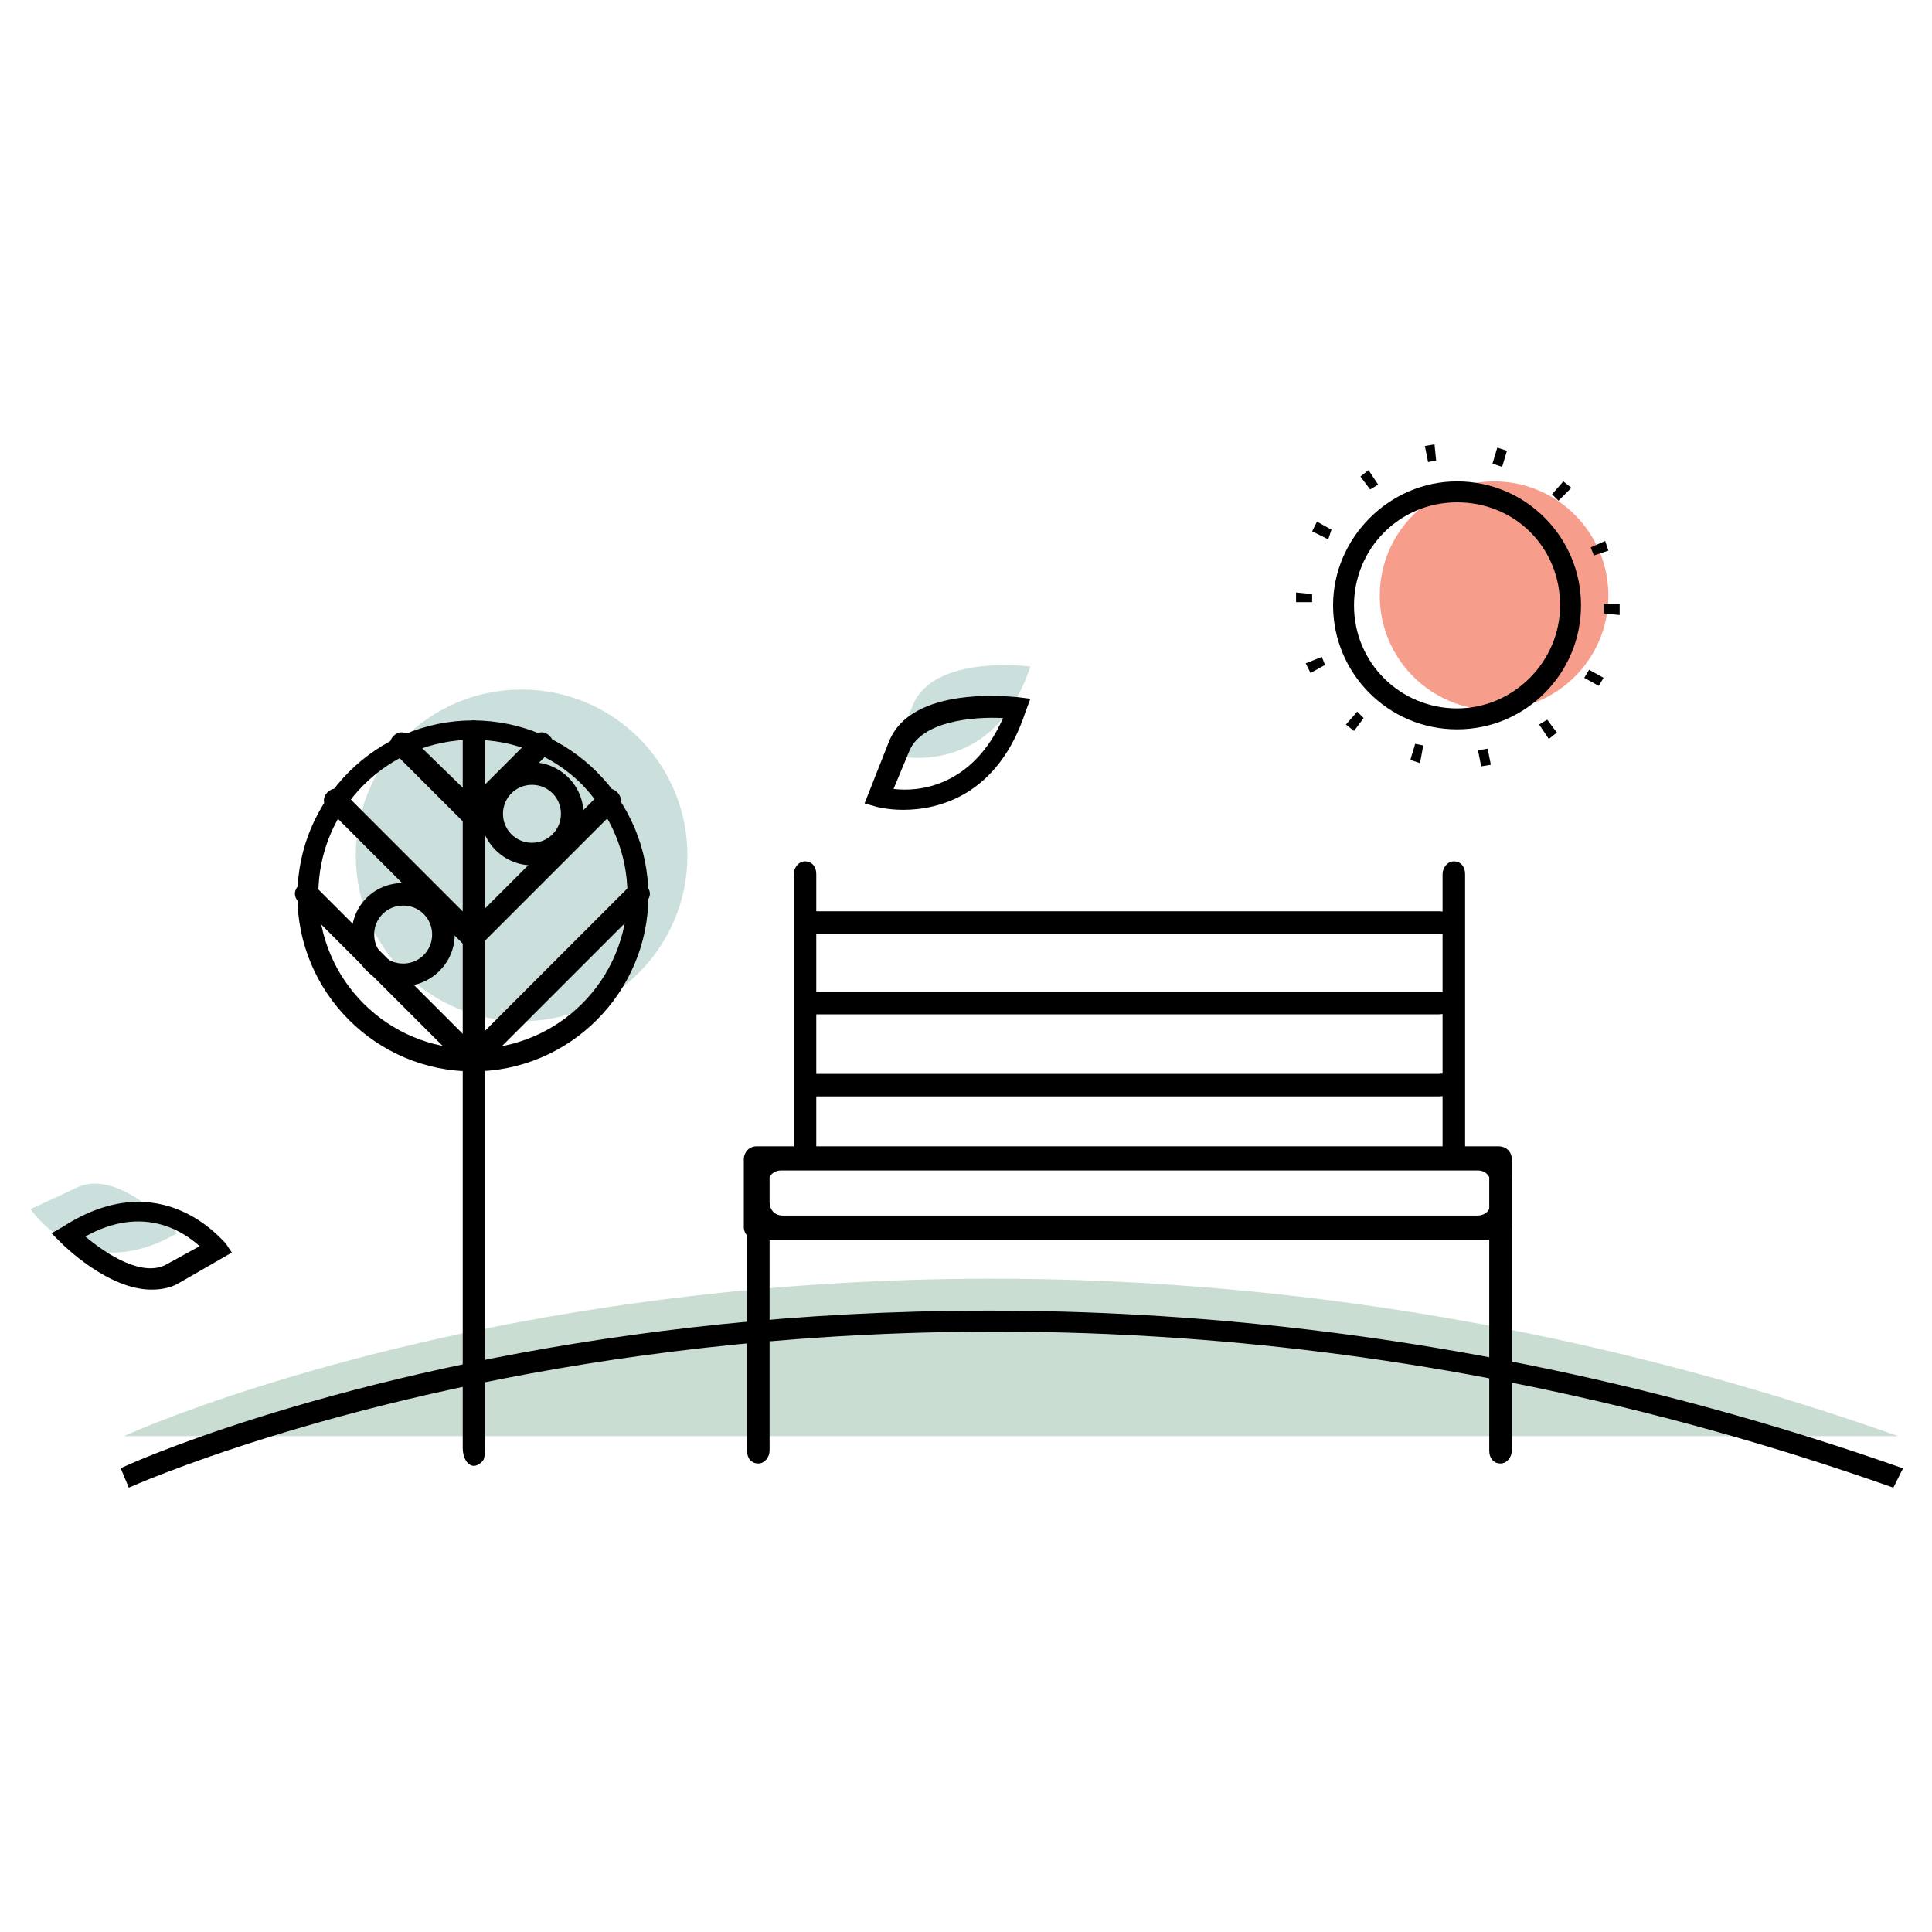 <?xml version="1.0" encoding="utf-8"?>
<!-- Generator: Adobe Illustrator 23.0.0, SVG Export Plug-In . SVG Version: 6.00 Build 0)  -->
<svg version="1.1" id="Layer_1" xmlns="http://www.w3.org/2000/svg" xmlns:xlink="http://www.w3.org/1999/xlink" x="0px" y="0px"
	 viewBox="0 0 120 120" style="enable-background:new 0 0 120 120;" xml:space="preserve">
<style type="text/css">
	.st0{fill:#C9DDD3;}
	.st1{opacity:0.6;}
	.st2{fill:#F15B40;}
	.st3{fill:#A8CAC4;}
</style>
<title>Map</title>
<g>
	<g>
		<path class="st0" d="M117.9,89.2c-62.4-22-110.2,0-110.2,0"/>
	</g>
	<g class="st1">
		<circle class="st2" cx="92.8" cy="37" r="7.1"/>
	</g>
	<g>
		<path d="M117.6,92.4C56.2,70.7,8.5,92.2,8,92.4l-0.5-1.2c0.1-0.1,12.2-5.6,31.9-8.3c18.1-2.5,46.4-3.1,78.8,8.3L117.6,92.4z"/>
	</g>
	<g>
		<g>
			<g>
				<g>
					<path d="M93.9,76.2c0,0.4-0.3,0.8-0.8,0.8H47c-0.4,0-0.8-0.3-0.8-0.8V72c0-0.4,0.3-0.8,0.8-0.8h46.1c0.4,0,0.8,0.3,0.8,0.8
						V76.2z M47.8,74.7c0,0.4,0.3,0.8,0.8,0.8h43.2c0.4,0,0.8-0.3,0.8-0.8v-1.2c0-0.4-0.3-0.8-0.8-0.8H48.5c-0.4,0-0.8,0.3-0.8,0.8
						V74.7z"/>
				</g>
			</g>
			<g>
				<g>
					<path d="M47.8,90.1c0,0.4-0.3,0.8-0.7,0.8c-0.4,0-0.7-0.3-0.7-0.8V73.2c0-0.4,0.3-0.8,0.7-0.8c0.4,0,0.7,0.3,0.7,0.8V90.1z"/>
				</g>
			</g>
			<g>
				<g>
					<path d="M93.9,90.1c0,0.4-0.3,0.8-0.7,0.8c-0.4,0-0.7-0.3-0.7-0.8V73.2c0-0.4,0.3-0.8,0.7-0.8c0.4,0,0.7,0.3,0.7,0.8V90.1z"/>
				</g>
			</g>
		</g>
		<g>
			<g>
				<g>
					<path d="M50.7,71.2c0,0.4-0.3,0.8-0.7,0.8c-0.4,0-0.7-0.3-0.7-0.8V54.3c0-0.4,0.3-0.8,0.7-0.8c0.4,0,0.7,0.3,0.7,0.8V71.2z"/>
				</g>
			</g>
			<g>
				<g>
					<path d="M91,71.2c0,0.4-0.3,0.8-0.7,0.8s-0.7-0.3-0.7-0.8V54.3c0-0.4,0.3-0.8,0.7-0.8s0.7,0.3,0.7,0.8V71.2z"/>
				</g>
			</g>
			<g>
				<g>
					<path d="M90.2,62.3c0,0.4-0.3,0.7-0.8,0.7H50.7c-0.4,0-0.8-0.3-0.8-0.7c0-0.4,0.3-0.7,0.8-0.7h38.7
						C89.9,61.6,90.2,61.9,90.2,62.3z"/>
				</g>
			</g>
			<g>
				<g>
					<path d="M90.2,67.4c0,0.4-0.3,0.7-0.8,0.7H50.7c-0.4,0-0.8-0.3-0.8-0.7c0-0.4,0.3-0.7,0.8-0.7h38.7
						C89.9,66.6,90.2,67,90.2,67.4z"/>
				</g>
			</g>
			<g>
				<g>
					<path d="M90.2,57.3c0,0.4-0.3,0.7-0.8,0.7H50.7c-0.4,0-0.8-0.3-0.8-0.7c0-0.4,0.3-0.7,0.8-0.7h38.7
						C89.9,56.6,90.2,56.9,90.2,57.3z"/>
				</g>
			</g>
		</g>
	</g>
	<g>
		<path d="M90.5,45.3c-4.3,0-7.7-3.5-7.7-7.7s3.5-7.7,7.7-7.7c4.3,0,7.7,3.5,7.7,7.7S94.8,45.3,90.5,45.3z M90.5,31.2
			c-3.6,0-6.4,2.9-6.4,6.4c0,3.6,2.9,6.4,6.4,6.4s6.4-2.9,6.4-6.4C96.9,34,94.1,31.2,90.5,31.2z"/>
	</g>
	<g>
		<g>
			<path d="M92,47.6C92,47.6,92,47.6,92,47.6l-0.2-1c0,0,0,0,0,0l0.6-0.1c0,0,0,0,0,0l0.2,1c0,0,0,0,0,0L92,47.6z M88.2,47.4
				C88.2,47.4,88.2,47.4,88.2,47.4l-0.6-0.2c0,0,0,0,0,0l0.3-1c0,0,0,0,0,0l0.5,0.1c0,0,0,0,0,0L88.2,47.4z M96.2,45.9
				C96.2,45.9,96.2,45.9,96.2,45.9L95.6,45c0,0,0,0,0,0l0.5-0.3c0,0,0,0,0,0l0.6,0.8c0,0,0,0,0,0L96.2,45.9z M84.1,45.4
				C84.1,45.4,84.1,45.4,84.1,45.4L83.6,45c0,0,0,0,0,0l0.7-0.8c0,0,0,0,0,0l0.4,0.4c0,0,0,0,0,0L84.1,45.4z M99.3,42.6
				C99.3,42.6,99.3,42.6,99.3,42.6l-0.9-0.5c0,0,0,0,0,0l0.3-0.5c0,0,0,0,0,0l0.9,0.5c0,0,0,0,0,0L99.3,42.6z M81.4,41.8
				C81.4,41.8,81.4,41.8,81.4,41.8l-0.3-0.6c0,0,0,0,0,0l1-0.4c0,0,0,0,0,0l0.2,0.5c0,0,0,0,0,0L81.4,41.8z M100.6,38.2
				C100.6,38.2,100.6,38.2,100.6,38.2l-1-0.1c0,0,0,0,0,0l0-0.6c0,0,0,0,0,0h1c0,0,0,0,0,0L100.6,38.2z M81.5,37.4
				C81.5,37.4,81.5,37.4,81.5,37.4l-1,0c0,0,0,0,0,0l0-0.6c0,0,0,0,0,0l1,0.1c0,0,0,0,0,0L81.5,37.4z M99,34.5
				C99,34.5,99,34.5,99,34.5L98.8,34c0,0,0,0,0,0l0.9-0.4c0,0,0,0,0,0l0.2,0.6c0,0,0,0,0,0L99,34.5z M82.5,33.5
				C82.5,33.5,82.5,33.5,82.5,33.5L81.5,33c0,0,0,0,0,0l0.3-0.6c0,0,0,0,0,0l0.9,0.5c0,0,0,0,0,0L82.5,33.5z M96.8,31.1
				C96.8,31.1,96.8,31.1,96.8,31.1l-0.4-0.4c0,0,0,0,0,0l0.7-0.8c0,0,0,0,0,0l0.5,0.4c0,0,0,0,0,0L96.8,31.1z M85.1,30.4
				C85.1,30.4,85,30.4,85.1,30.4l-0.6-0.8c0,0,0,0,0,0l0.5-0.4c0,0,0,0,0,0l0.6,0.9c0,0,0,0,0,0L85.1,30.4z M93.3,29
				C93.3,29,93.3,29,93.3,29l-0.6-0.2c0,0,0,0,0,0l0.3-1c0,0,0,0,0,0l0.6,0.2c0,0,0,0,0,0L93.3,29z M88.7,28.7
				C88.7,28.7,88.7,28.7,88.7,28.7l-0.2-1c0,0,0,0,0,0l0.6-0.1c0,0,0,0,0,0l0.1,1c0,0,0,0,0,0L88.7,28.7z"/>
		</g>
	</g>
	<g class="st1">
		<path class="st3" d="M64,41.4c0,0-6-0.8-7.3,2.4c-1.3,3.1-1.3,3.1-1.3,3.1S61.6,48.6,64,41.4z"/>
	</g>
	<g>
		<path d="M56.1,50.3c-1,0-1.7-0.2-1.7-0.2l-0.7-0.2l1.5-3.8c1.4-3.6,7.7-2.8,8-2.8l0.8,0.1l-0.3,0.8C62,49.4,58.3,50.3,56.1,50.3z
			 M55.5,49c1.5,0.2,4.9-0.1,6.8-4.4c-1.9-0.1-5,0.2-5.8,2L55.5,49z"/>
	</g>
	<g class="st1">
		<path class="st3" d="M11,76.6c0,0-3.6-4.2-6.3-2.8c-2.8,1.3-2.8,1.3-2.8,1.3S5.1,80,11,76.6z"/>
	</g>
	<g>
		<path d="M9.4,80.1c-2.7,0-5.5-2.8-5.6-2.9l-0.6-0.6l0.7-0.4c6.2-4,10,1,10.1,1l0.4,0.6l-3.3,1.9C10.6,80,10,80.1,9.4,80.1z
			 M5.3,76.8c1.3,1.1,3.6,2.6,5.1,1.7l2-1.1C11.4,76.5,8.9,74.8,5.3,76.8z"/>
	</g>
	<g>
		<g transform="translate(256.597, 270.828)" class="st1">
			<g>
				<g>
					<path class="st3" d="M-224.2-207.4c5.7,0,10.3-4.6,10.3-10.3s-4.6-10.3-10.3-10.3s-10.3,4.6-10.3,10.3
						C-234.5-212-229.9-207.4-224.2-207.4"/>
				</g>
			</g>
		</g>
		<g transform="translate(254.441, 273.847)">
			<g>
				<g transform="translate(0.431, 0)">
					<g>
						<path d="M-225.5-207.6c-5.9,0-10.7-4.8-10.7-10.7c0-5.9,4.8-10.7,10.7-10.7c5.9,0,10.7,4.8,10.7,10.7
							C-214.9-212.4-219.7-207.6-225.5-207.6z M-225.5-228.2c-5.5,0-9.9,4.5-9.9,9.9c0,5.5,4.5,9.9,9.9,9.9c5.5,0,9.9-4.5,9.9-9.9
							C-215.6-223.7-220.1-228.2-225.5-228.2z"/>
					</g>
					<g>
						<path d="M-225.5-207.3c-6,0-10.9-4.9-10.9-10.9s4.9-10.9,10.9-10.9s10.9,4.9,10.9,10.9S-219.5-207.3-225.5-207.3z
							 M-225.5-227.9c-5.3,0-9.6,4.3-9.6,9.6c0,5.3,4.3,9.6,9.6,9.6s9.6-4.3,9.6-9.6c0-2.5-1-4.9-2.8-6.8
							C-220.5-226.9-222.9-227.9-225.5-227.9z"/>
					</g>
				</g>
				<g>
					<path d="M-225-182.8c-0.4,0-0.7-0.5-0.7-1.1v-44.1c0-0.6,0.3-1.1,0.7-1.1c0.4,0,0.7,0.5,0.7,1.1v44.1c0,0.1,0,0.4-0.1,0.7
						C-224.5-183-224.8-182.8-225-182.8z M-225.1-183.9c0,0,0,0.1,0,0.1V-183.9z"/>
				</g>
				<g transform="translate(0, 0.863)">
					<g>
						<path d="M-225.1-208.2c-0.2,0-0.3-0.1-0.5-0.2l-10.3-10.3c-0.3-0.3-0.3-0.7,0-1c0.3-0.3,0.7-0.3,1,0l9.8,9.8l9.8-9.8
							c0.3-0.3,0.7-0.3,1,0c0.3,0.3,0.3,0.7,0,1l-10.3,10.3C-224.8-208.2-225-208.2-225.1-208.2z M-225.1-208.8v0.2V-208.8
							L-225.1-208.8z M-235.4-219.1l-0.2,0.2L-235.4-219.1L-235.4-219.1z"/>
					</g>
					<g>
						<path d="M-225.1-215.8c-0.2,0-0.3-0.1-0.5-0.2l-8.5-8.5c-0.3-0.3-0.3-0.7,0-1c0.3-0.3,0.7-0.3,1,0l8,8l8-8
							c0.3-0.3,0.7-0.3,1,0c0.3,0.3,0.3,0.7,0,1l-8.6,8.6C-224.9-215.8-225-215.8-225.1-215.8z M-233.6-224.9l-0.2,0.2L-233.6-224.9
							L-233.6-224.9z"/>
					</g>
					<g>
						<path d="M-225.1-223.4c-0.2,0-0.3-0.1-0.5-0.2l-4.4-4.4c-0.3-0.3-0.3-0.7,0-1c0.3-0.3,0.7-0.3,1,0l3.9,3.8l3.8-3.8
							c0.3-0.3,0.7-0.3,1,0c0.3,0.3,0.3,0.7,0,1l-4.4,4.4C-224.8-223.5-224.9-223.4-225.1-223.4z"/>
					</g>
				</g>
			</g>
			<g>
				<path d="M-229.4-212.6c-1.7,0-3.2-1.4-3.2-3.2c0-1.8,1.4-3.2,3.2-3.2c1.7,0,3.2,1.4,3.2,3.2S-227.7-212.6-229.4-212.6z
					 M-229.4-217.6c-1,0-1.8,0.8-1.8,1.8s0.8,1.8,1.8,1.8c1,0,1.8-0.8,1.8-1.8C-227.6-216.8-228.4-217.6-229.4-217.6z"/>
			</g>
			<g>
				<path d="M-221.4-220.1c-1.7,0-3.2-1.4-3.2-3.2c0-1.7,1.4-3.2,3.2-3.2c1.7,0,3.2,1.4,3.2,3.2
					C-218.3-221.5-219.7-220.1-221.4-220.1z M-221.4-225.1c-1,0-1.8,0.8-1.8,1.8c0,1,0.8,1.8,1.8,1.8c1,0,1.8-0.8,1.8-1.8
					C-219.6-224.3-220.4-225.1-221.4-225.1z"/>
			</g>
		</g>
	</g>
</g>
</svg>
